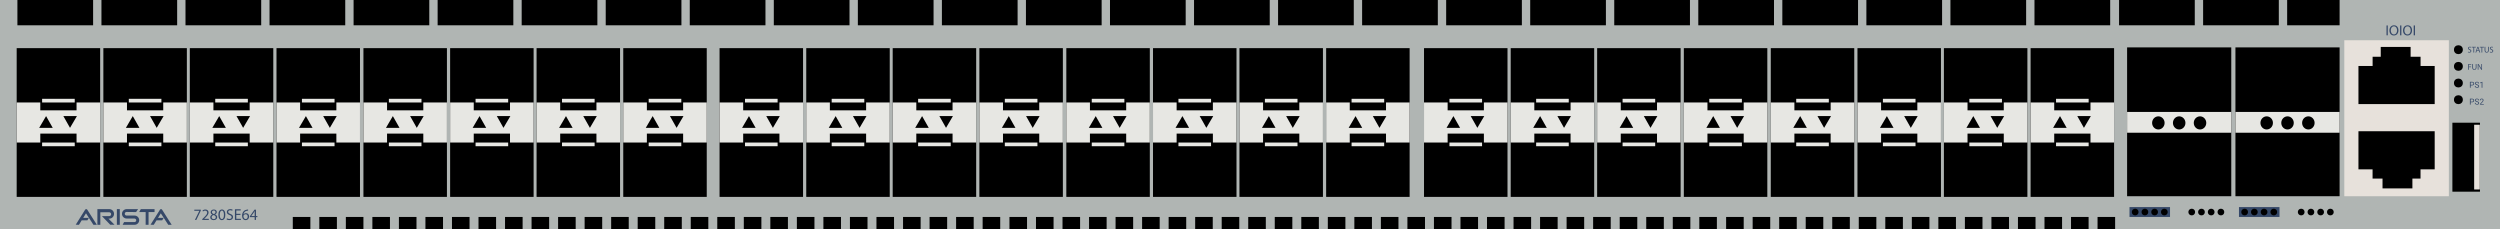 <?xml version="1.0" encoding="utf-8"?>
<!-- Copyright 2022 Virtual Console LLC. All rights reserved. Julia. Generator: Adobe Illustrator 23.1.0, SVG Export Plug-In . SVG Version: 6.00 Build 0)  -->
<svg version="1.1" id="Arista_DCS-7280SE64" xmlns="http://www.w3.org/2000/svg" xmlns:xlink="http://www.w3.org/1999/xlink"
	 x="0px" y="0px" viewBox="0 0 600 55" style="enable-background:new 0 0 600 55;" xml:space="preserve">
<style type="text/css">
	.st0{fill:#B0B5B3;}
	.st1{fill:#354868;}
	.st2{fill:#E7E7E3;}
	.st3{fill:#E7E1DB;}
</style>
<rect class="st0" width="600" height="55"/>
<g>
	<g>
		<path class="st1" d="M22.424,53.953h0.822l-2.3-3.624
			c-0.12-0.19-0.397-0.189-0.516,0.001l-0.014,0.022l-0-0l-2.245,3.582
			l0.774,0.02l0.655-1.069h1.364l0.359-0.594h-1.358l0.671-1.094L22.424,53.953z"
			/>
		<path class="st1" d="M40.381,53.953h0.822l-2.3-3.624
			c-0.12-0.19-0.397-0.189-0.516,0.001l-0.014,0.022l-0-0l-2.245,3.582
			l0.774,0.02l0.655-1.069h1.364l0.359-0.594h-1.358l0.671-1.094L40.381,53.953z"
			/>
		<path class="st1" d="M23.374,53.953v-3.766h2.85c0.633,0,1.146,0.513,1.146,1.146v0
			c0,0.633-0.513,1.146-1.146,1.146h-0.195l1.451,1.451h-1.033l-1.985-2.06h1.75
			c0.255,0,0.462-0.207,0.462-0.462l0,0c0-0.255-0.206-0.461-0.46-0.462
			l-2.134-0.008v3.015H23.374z"/>
		<rect x="28.049" y="50.187" class="st1" width="0.7" height="3.766"/>
		<path class="st1" d="M32.657,50.898l0.495-0.711h-2.742c-0.625,0-1.132,0.507-1.132,1.132
			l0,0c0,0.625,0.507,1.132,1.132,1.132h1.855c0.236,0,0.427,0.191,0.427,0.427l0,0
			c0,0.236-0.191,0.427-0.427,0.427h-2.492l-0.341,0.649h2.867
			c0.613,0,1.109-0.497,1.109-1.109l0,0c0-0.613-0.497-1.109-1.109-1.109h-1.929
			c-0.236,0-0.427-0.191-0.427-0.427v-0.012c0-0.238,0.194-0.43,0.432-0.427
			L32.657,50.898z"/>
		<polygon class="st1" points="37.091,50.187 35.656,50.187 34.957,50.187 33.794,50.187 
			33.408,50.892 34.957,50.892 34.957,53.953 35.656,53.953 35.656,50.892 
			37.091,50.892 		"/>
	</g>
</g>
<rect x="588.574" y="29.45" width="6.621" height="16.554"/>
<circle cx="590.016" cy="23.924" r="1.065"/>
<circle cx="590.016" cy="19.924" r="1.065"/>
<circle cx="590.016" cy="15.924" r="1.065"/>
<circle cx="590.016" cy="11.924" r="1.065"/>
<rect x="484.31" y="52.07" width="4.218" height="2.93"/>
<rect x="490.678" y="52.07" width="4.218" height="2.93"/>
<rect x="497.045" y="52.07" width="4.218" height="2.93"/>
<rect x="503.412" y="52.07" width="4.218" height="2.93"/>
<rect x="414.27" y="52.07" width="4.218" height="2.93"/>
<rect x="420.637" y="52.07" width="4.218" height="2.93"/>
<rect x="427.004" y="52.07" width="4.218" height="2.93"/>
<rect x="433.372" y="52.07" width="4.218" height="2.93"/>
<rect x="439.739" y="52.07" width="4.218" height="2.93"/>
<rect x="446.106" y="52.07" width="4.218" height="2.93"/>
<rect x="452.474" y="52.07" width="4.218" height="2.93"/>
<rect x="458.841" y="52.07" width="4.218" height="2.93"/>
<rect x="465.208" y="52.07" width="4.218" height="2.93"/>
<rect x="471.576" y="52.07" width="4.218" height="2.93"/>
<rect x="477.943" y="52.07" width="4.218" height="2.93"/>
<rect x="382.351" y="52.07" width="4.218" height="2.93"/>
<rect x="312.31" y="52.07" width="4.218" height="2.93"/>
<rect x="318.678" y="52.07" width="4.218" height="2.93"/>
<rect x="325.045" y="52.07" width="4.218" height="2.93"/>
<rect x="331.412" y="52.07" width="4.218" height="2.93"/>
<rect x="337.78" y="52.07" width="4.218" height="2.93"/>
<rect x="344.147" y="52.07" width="4.218" height="2.93"/>
<rect x="350.514" y="52.07" width="4.218" height="2.93"/>
<rect x="356.882" y="52.07" width="4.218" height="2.93"/>
<rect x="363.249" y="52.07" width="4.218" height="2.93"/>
<rect x="369.616" y="52.07" width="4.218" height="2.93"/>
<rect x="375.984" y="52.07" width="4.218" height="2.93"/>
<rect x="242.27" y="52.07" width="4.218" height="2.93"/>
<rect x="248.637" y="52.07" width="4.218" height="2.93"/>
<rect x="255.004" y="52.07" width="4.218" height="2.93"/>
<rect x="261.372" y="52.07" width="4.218" height="2.93"/>
<rect x="267.739" y="52.07" width="4.218" height="2.93"/>
<rect x="274.106" y="52.07" width="4.218" height="2.93"/>
<rect x="280.474" y="52.07" width="4.218" height="2.93"/>
<rect x="286.841" y="52.07" width="4.218" height="2.93"/>
<rect x="293.208" y="52.07" width="4.218" height="2.93"/>
<rect x="299.576" y="52.07" width="4.218" height="2.93"/>
<rect x="305.943" y="52.07" width="4.218" height="2.93"/>
<rect x="388.731" y="52.07" width="4.218" height="2.93"/>
<rect x="395.099" y="52.07" width="4.218" height="2.93"/>
<rect x="401.466" y="52.07" width="4.218" height="2.93"/>
<rect x="407.833" y="52.07" width="4.218" height="2.93"/>
<rect x="210.351" y="52.07" width="4.218" height="2.93"/>
<rect x="140.31" y="52.07" width="4.218" height="2.93"/>
<rect x="146.678" y="52.07" width="4.218" height="2.93"/>
<rect x="153.045" y="52.07" width="4.218" height="2.93"/>
<rect x="159.412" y="52.07" width="4.218" height="2.93"/>
<rect x="165.78" y="52.07" width="4.218" height="2.93"/>
<rect x="172.147" y="52.07" width="4.218" height="2.93"/>
<rect x="178.514" y="52.07" width="4.218" height="2.93"/>
<rect x="184.882" y="52.07" width="4.218" height="2.93"/>
<rect x="191.249" y="52.07" width="4.218" height="2.93"/>
<rect x="197.616" y="52.07" width="4.218" height="2.93"/>
<rect x="203.984" y="52.07" width="4.218" height="2.93"/>
<rect x="70.27" y="52.07" width="4.218" height="2.93"/>
<rect x="76.637" y="52.07" width="4.218" height="2.93"/>
<rect x="83.004" y="52.07" width="4.218" height="2.93"/>
<rect x="89.372" y="52.07" width="4.218" height="2.93"/>
<rect x="95.739" y="52.07" width="4.218" height="2.93"/>
<rect x="102.106" y="52.07" width="4.218" height="2.93"/>
<rect x="108.474" y="52.07" width="4.218" height="2.93"/>
<rect x="114.841" y="52.07" width="4.218" height="2.93"/>
<rect x="121.208" y="52.07" width="4.218" height="2.93"/>
<rect x="127.576" y="52.07" width="4.218" height="2.93"/>
<rect x="133.943" y="52.07" width="4.218" height="2.93"/>
<rect x="216.731" y="52.07" width="4.218" height="2.93"/>
<rect x="223.099" y="52.07" width="4.218" height="2.93"/>
<rect x="229.466" y="52.07" width="4.218" height="2.93"/>
<rect x="235.833" y="52.07" width="4.218" height="2.93"/>
<g>
	<path class="st1" d="M592.962,20.505v0.558h-0.188v-1.425h0.526
		c0.155,0,0.278,0.04,0.366,0.119c0.088,0.08,0.132,0.185,0.132,0.316
		c0,0.138-0.044,0.245-0.129,0.32c-0.087,0.075-0.211,0.112-0.371,0.112H592.962z
		 M592.962,20.351h0.338c0.101,0,0.177-0.023,0.231-0.071
		c0.053-0.047,0.08-0.116,0.08-0.206c0-0.085-0.027-0.153-0.08-0.204
		c-0.054-0.051-0.127-0.078-0.221-0.08h-0.348V20.351z"/>
	<path class="st1" d="M594.457,20.428c-0.161-0.046-0.279-0.104-0.353-0.171
		c-0.073-0.068-0.11-0.151-0.11-0.25c0-0.113,0.045-0.205,0.134-0.278
		c0.09-0.074,0.206-0.11,0.35-0.11c0.098,0,0.185,0.019,0.262,0.057
		c0.077,0.038,0.136,0.09,0.178,0.156s0.063,0.139,0.063,0.218h-0.188
		c0-0.086-0.028-0.154-0.083-0.204c-0.055-0.049-0.132-0.074-0.232-0.074
		c-0.093,0-0.164,0.02-0.216,0.061c-0.053,0.041-0.079,0.098-0.079,0.17
		c0,0.058,0.025,0.107,0.075,0.147c0.049,0.04,0.132,0.077,0.251,0.11
		c0.119,0.033,0.211,0.07,0.278,0.111c0.067,0.04,0.117,0.087,0.148,0.14
		c0.033,0.053,0.049,0.117,0.049,0.189c0,0.116-0.045,0.208-0.134,0.277
		c-0.091,0.07-0.211,0.104-0.361,0.104c-0.098,0-0.189-0.018-0.274-0.056
		c-0.085-0.037-0.15-0.089-0.196-0.154c-0.046-0.065-0.069-0.139-0.069-0.222
		h0.188c0,0.086,0.032,0.154,0.096,0.204c0.064,0.05,0.148,0.075,0.255,0.075
		c0.1,0,0.175-0.02,0.228-0.061c0.053-0.04,0.079-0.096,0.079-0.165
		c0-0.07-0.024-0.124-0.073-0.162C594.674,20.502,594.586,20.465,594.457,20.428z"/>
	<path class="st1" d="M595.774,21.063h-0.181v-1.206l-0.365,0.134v-0.164l0.519-0.195
		h0.028V21.063z"/>
</g>
<g>
	<path class="st1" d="M592.962,24.549v0.558h-0.188v-1.425h0.526
		c0.155,0,0.278,0.04,0.366,0.119c0.088,0.08,0.132,0.185,0.132,0.316
		c0,0.138-0.044,0.245-0.129,0.32c-0.087,0.075-0.211,0.112-0.371,0.112H592.962z
		 M592.962,24.395h0.338c0.101,0,0.177-0.023,0.231-0.071
		c0.053-0.047,0.08-0.116,0.08-0.206c0-0.085-0.027-0.153-0.08-0.204
		c-0.054-0.051-0.127-0.078-0.221-0.08h-0.348V24.395z"/>
	<path class="st1" d="M594.457,24.472c-0.161-0.046-0.279-0.104-0.353-0.171
		c-0.073-0.068-0.11-0.151-0.11-0.25c0-0.113,0.045-0.205,0.134-0.278
		c0.09-0.074,0.206-0.11,0.35-0.11c0.098,0,0.185,0.019,0.262,0.057
		c0.077,0.038,0.136,0.09,0.178,0.156s0.063,0.139,0.063,0.218h-0.188
		c0-0.086-0.028-0.154-0.083-0.204c-0.055-0.049-0.132-0.074-0.232-0.074
		c-0.093,0-0.164,0.02-0.216,0.061c-0.053,0.041-0.079,0.098-0.079,0.17
		c0,0.058,0.025,0.107,0.075,0.147c0.049,0.04,0.132,0.077,0.251,0.11
		c0.119,0.033,0.211,0.07,0.278,0.111c0.067,0.04,0.117,0.087,0.148,0.14
		c0.033,0.053,0.049,0.117,0.049,0.189c0,0.116-0.045,0.208-0.134,0.277
		c-0.091,0.07-0.211,0.104-0.361,0.104c-0.098,0-0.189-0.018-0.274-0.056
		c-0.085-0.037-0.15-0.089-0.196-0.154c-0.046-0.065-0.069-0.139-0.069-0.222
		h0.188c0,0.086,0.032,0.154,0.096,0.204c0.064,0.05,0.148,0.075,0.255,0.075
		c0.1,0,0.175-0.02,0.228-0.061c0.053-0.04,0.079-0.096,0.079-0.165
		c0-0.07-0.024-0.124-0.073-0.162C594.674,24.546,594.586,24.509,594.457,24.472z"/>
	<path class="st1" d="M596.112,25.107h-0.933v-0.13l0.493-0.548
		c0.073-0.083,0.123-0.15,0.151-0.202c0.028-0.052,0.042-0.105,0.042-0.161
		c0-0.074-0.023-0.135-0.068-0.183c-0.045-0.048-0.106-0.072-0.18-0.072
		c-0.09,0-0.16,0.026-0.21,0.077c-0.05,0.051-0.075,0.122-0.075,0.214h-0.181
		c0-0.131,0.043-0.237,0.128-0.318c0.084-0.081,0.197-0.121,0.339-0.121
		c0.132,0,0.237,0.034,0.314,0.104c0.078,0.069,0.116,0.162,0.116,0.277
		c0,0.14-0.089,0.307-0.268,0.501l-0.381,0.414h0.715V25.107z"/>
</g>
<g>
	<rect x="4.003" y="11.554" width="20.036" height="35.7"/>
	<path class="st2" d="M18.371,24.597v1.881H9.669v-1.881H4.003v9.612h5.667v-2.142h8.702
		v2.142h5.667v-9.612H18.371z M9.407,30.683l1.654-2.821l1.595,2.821H9.407z
		 M16.802,30.683l-1.595-2.821h3.249L16.802,30.683z"/>
	<rect x="10.108" y="23.714" class="st2" width="7.825" height="0.883"/>
	<rect x="10.108" y="34.21" class="st2" width="7.825" height="0.883"/>
	<rect x="24.808" y="11.554" width="20.036" height="35.7"/>
	<path class="st2" d="M39.177,24.597v1.881h-8.702v-1.881h-5.667v9.612h5.667v-2.142h8.702
		v2.142h5.667v-9.612H39.177z M30.212,30.683l1.654-2.821l1.595,2.821H30.212z
		 M37.608,30.683l-1.595-2.821h3.249L37.608,30.683z"/>
	<rect x="30.913" y="23.714" class="st2" width="7.825" height="0.883"/>
	<rect x="30.913" y="34.21" class="st2" width="7.825" height="0.883"/>
	<rect x="45.554" y="11.554" width="20.036" height="35.7"/>
	<path class="st2" d="M59.923,24.597v1.881h-8.702v-1.881h-5.667v9.612h5.667v-2.142h8.702
		v2.142h5.667v-9.612H59.923z M50.958,30.683l1.654-2.821l1.595,2.821H50.958z
		 M58.354,30.683l-1.595-2.821h3.249L58.354,30.683z"/>
	<rect x="51.659" y="23.714" class="st2" width="7.825" height="0.883"/>
	<rect x="51.659" y="34.21" class="st2" width="7.825" height="0.883"/>
	<rect x="66.359" y="11.554" width="20.036" height="35.7"/>
	<path class="st2" d="M80.728,24.597v1.881h-8.702v-1.881h-5.667v9.612h5.667v-2.142h8.702
		v2.142h5.667v-9.612H80.728z M71.763,30.683l1.654-2.821l1.595,2.821H71.763z
		 M79.159,30.683l-1.595-2.821h3.249L79.159,30.683z"/>
	<rect x="72.464" y="23.714" class="st2" width="7.825" height="0.883"/>
	<rect x="72.464" y="34.21" class="st2" width="7.825" height="0.883"/>
	<rect x="87.226" y="11.554" width="20.036" height="35.7"/>
	<path class="st2" d="M101.594,24.597v1.881h-8.702v-1.881h-5.667v9.612h5.667v-2.142
		h8.702v2.142h5.667v-9.612H101.594z M92.63,30.683l1.654-2.821l1.595,2.821H92.63
		z M100.025,30.683l-1.595-2.821h3.249L100.025,30.683z"/>
	<rect x="93.331" y="23.714" class="st2" width="7.825" height="0.883"/>
	<rect x="93.331" y="34.21" class="st2" width="7.825" height="0.883"/>
	<rect x="108.031" y="11.554" width="20.036" height="35.7"/>
	<path class="st2" d="M122.4,24.597v1.881h-8.702v-1.881h-5.667v9.612h5.667v-2.142
		h8.702v2.142h5.667v-9.612H122.4z M113.435,30.683l1.654-2.821l1.595,2.821
		H113.435z M120.831,30.683l-1.595-2.821h3.249L120.831,30.683z"/>
	<rect x="114.136" y="23.714" class="st2" width="7.825" height="0.883"/>
	<rect x="114.136" y="34.21" class="st2" width="7.825" height="0.883"/>
	<rect x="128.777" y="11.554" width="20.036" height="35.7"/>
	<path class="st2" d="M143.146,24.597v1.881h-8.702v-1.881h-5.667v9.612h5.667v-2.142
		h8.702v2.142h5.667v-9.612H143.146z M134.181,30.683l1.654-2.821l1.595,2.821
		H134.181z M141.577,30.683l-1.595-2.821h3.249L141.577,30.683z"/>
	<rect x="134.882" y="23.714" class="st2" width="7.825" height="0.883"/>
	<rect x="134.882" y="34.21" class="st2" width="7.825" height="0.883"/>
	<rect x="149.582" y="11.554" width="20.036" height="35.7"/>
	<path class="st2" d="M163.951,24.597v1.881h-8.702v-1.881h-5.667v9.612h5.667v-2.142
		h8.702v2.142h5.667v-9.612H163.951z M154.986,30.683l1.654-2.821l1.595,2.821
		H154.986z M162.382,30.683l-1.595-2.821h3.249L162.382,30.683z"/>
	<rect x="155.687" y="23.714" class="st2" width="7.825" height="0.883"/>
	<rect x="155.687" y="34.21" class="st2" width="7.825" height="0.883"/>
</g>
<g>
	<rect x="172.695" y="11.554" width="20.036" height="35.7"/>
	<path class="st2" d="M187.064,24.597v1.881h-8.702v-1.881h-5.667v9.612h5.667v-2.142
		h8.702v2.142h5.667v-9.612H187.064z M178.099,30.683l1.654-2.821l1.595,2.821
		H178.099z M185.495,30.683l-1.595-2.821h3.249L185.495,30.683z"/>
	<rect x="178.8" y="23.714" class="st2" width="7.825" height="0.883"/>
	<rect x="178.8" y="34.21" class="st2" width="7.825" height="0.883"/>
	<rect x="193.5" y="11.554" width="20.036" height="35.7"/>
	<path class="st2" d="M207.869,24.597v1.881h-8.702v-1.881h-5.667v9.612h5.667v-2.142
		h8.702v2.142h5.667v-9.612H207.869z M198.904,30.683l1.654-2.821l1.595,2.821
		H198.904z M206.3,30.683l-1.595-2.821h3.249L206.3,30.683z"/>
	<rect x="199.605" y="23.714" class="st2" width="7.825" height="0.883"/>
	<rect x="199.605" y="34.21" class="st2" width="7.825" height="0.883"/>
	<rect x="214.246" y="11.554" width="20.036" height="35.7"/>
	<path class="st2" d="M228.615,24.597v1.881h-8.702v-1.881h-5.667v9.612h5.667v-2.142
		h8.702v2.142h5.667v-9.612H228.615z M219.65,30.683l1.654-2.821l1.595,2.821
		H219.65z M227.046,30.683l-1.595-2.821h3.249L227.046,30.683z"/>
	<rect x="220.351" y="23.714" class="st2" width="7.825" height="0.883"/>
	<rect x="220.351" y="34.21" class="st2" width="7.825" height="0.883"/>
	<rect x="235.051" y="11.554" width="20.036" height="35.7"/>
	<path class="st2" d="M249.42,24.597v1.881h-8.702v-1.881h-5.667v9.612h5.667v-2.142
		h8.702v2.142h5.667v-9.612H249.42z M240.456,30.683l1.654-2.821l1.595,2.821
		H240.456z M247.851,30.683l-1.595-2.821h3.249L247.851,30.683z"/>
	<rect x="241.157" y="23.714" class="st2" width="7.825" height="0.883"/>
	<rect x="241.157" y="34.21" class="st2" width="7.825" height="0.883"/>
	<rect x="255.918" y="11.554" width="20.036" height="35.7"/>
	<path class="st2" d="M270.287,24.597v1.881h-8.702v-1.881h-5.667v9.612h5.667v-2.142
		h8.702v2.142h5.667v-9.612H270.287z M261.322,30.683l1.654-2.821l1.595,2.821H261.322
		z M268.718,30.683l-1.595-2.821h3.249L268.718,30.683z"/>
	<rect x="262.023" y="23.714" class="st2" width="7.825" height="0.883"/>
	<rect x="262.023" y="34.21" class="st2" width="7.825" height="0.883"/>
	<rect x="276.723" y="11.554" width="20.036" height="35.7"/>
	<path class="st2" d="M291.092,24.597v1.881h-8.702v-1.881h-5.667v9.612h5.667v-2.142
		h8.702v2.142h5.667v-9.612H291.092z M282.127,30.683l1.654-2.821l1.595,2.821
		H282.127z M289.523,30.683l-1.595-2.821h3.249L289.523,30.683z"/>
	<rect x="282.828" y="23.714" class="st2" width="7.825" height="0.883"/>
	<rect x="282.828" y="34.21" class="st2" width="7.825" height="0.883"/>
	<rect x="297.469" y="11.554" width="20.036" height="35.7"/>
	<path class="st2" d="M311.838,24.597v1.881h-8.702v-1.881h-5.667v9.612h5.667v-2.142
		h8.702v2.142h5.667v-9.612H311.838z M302.873,30.683l1.654-2.821l1.595,2.821H302.873
		z M310.269,30.683l-1.595-2.821h3.249L310.269,30.683z"/>
	<rect x="303.574" y="23.714" class="st2" width="7.825" height="0.883"/>
	<rect x="303.574" y="34.21" class="st2" width="7.825" height="0.883"/>
	<rect x="318.274" y="11.554" width="20.036" height="35.7"/>
	<path class="st2" d="M332.643,24.597v1.881h-8.702v-1.881h-5.667v9.612h5.667v-2.142
		h8.702v2.142h5.667v-9.612H332.643z M323.679,30.683l1.654-2.821l1.595,2.821
		H323.679z M331.074,30.683l-1.595-2.821h3.249L331.074,30.683z"/>
	<rect x="324.38" y="23.714" class="st2" width="7.825" height="0.883"/>
	<rect x="324.38" y="34.21" class="st2" width="7.825" height="0.883"/>
</g>
<g>
	<rect x="341.764" y="11.554" width="20.036" height="35.7"/>
	<path class="st2" d="M356.133,24.597v1.881h-8.702v-1.881h-5.667v9.612h5.667v-2.142
		h8.702v2.142h5.667v-9.612H356.133z M347.168,30.683l1.654-2.821l1.595,2.821
		H347.168z M354.564,30.683l-1.595-2.821h3.249L354.564,30.683z"/>
	<rect x="347.869" y="23.714" class="st2" width="7.825" height="0.883"/>
	<rect x="347.869" y="34.21" class="st2" width="7.825" height="0.883"/>
	<rect x="362.569" y="11.554" width="20.036" height="35.7"/>
	<path class="st2" d="M376.938,24.597v1.881h-8.702v-1.881h-5.667v9.612h5.667v-2.142h8.702
		v2.142h5.667v-9.612H376.938z M367.974,30.683l1.654-2.821l1.595,2.821H367.974z
		 M375.369,30.683l-1.595-2.821h3.249L375.369,30.683z"/>
	<rect x="368.675" y="23.714" class="st2" width="7.825" height="0.883"/>
	<rect x="368.675" y="34.21" class="st2" width="7.825" height="0.883"/>
	<rect x="383.315" y="11.554" width="20.036" height="35.7"/>
	<path class="st2" d="M397.684,24.597v1.881h-8.702v-1.881h-5.667v9.612h5.667v-2.142
		h8.702v2.142h5.667v-9.612H397.684z M388.72,30.683l1.654-2.821l1.595,2.821
		H388.72z M396.115,30.683l-1.595-2.821h3.249L396.115,30.683z"/>
	<rect x="389.421" y="23.714" class="st2" width="7.825" height="0.883"/>
	<rect x="389.421" y="34.21" class="st2" width="7.825" height="0.883"/>
	<rect x="404.121" y="11.554" width="20.036" height="35.7"/>
	<path class="st2" d="M418.49,24.597v1.881h-8.702v-1.881h-5.667v9.612h5.667v-2.142h8.702
		v2.142h5.667v-9.612H418.49z M409.525,30.683l1.654-2.821l1.595,2.821H409.525z
		 M416.921,30.683l-1.595-2.821h3.249L416.921,30.683z"/>
	<rect x="410.226" y="23.714" class="st2" width="7.825" height="0.883"/>
	<rect x="410.226" y="34.21" class="st2" width="7.825" height="0.883"/>
	<rect x="424.987" y="11.554" width="20.036" height="35.7"/>
	<path class="st2" d="M439.356,24.597v1.881h-8.702v-1.881h-5.667v9.612h5.667v-2.142h8.702
		v2.142h5.667v-9.612H439.356z M430.391,30.683l1.654-2.821l1.595,2.821H430.391z
		 M437.787,30.683l-1.595-2.821h3.249L437.787,30.683z"/>
	<rect x="431.092" y="23.714" class="st2" width="7.825" height="0.883"/>
	<rect x="431.092" y="34.21" class="st2" width="7.825" height="0.883"/>
	<rect x="445.792" y="11.554" width="20.036" height="35.7"/>
	<path class="st2" d="M460.161,24.597v1.881h-8.702v-1.881h-5.667v9.612h5.667v-2.142
		h8.702v2.142h5.667v-9.612H460.161z M451.197,30.683l1.654-2.821l1.595,2.821
		H451.197z M458.592,30.683l-1.595-2.821h3.249L458.592,30.683z"/>
	<rect x="451.898" y="23.714" class="st2" width="7.825" height="0.883"/>
	<rect x="451.898" y="34.21" class="st2" width="7.825" height="0.883"/>
	<rect x="466.538" y="11.554" width="20.036" height="35.7"/>
	<path class="st2" d="M480.907,24.597v1.881h-8.702v-1.881h-5.667v9.612h5.667v-2.142
		h8.702v2.142h5.667v-9.612H480.907z M471.943,30.683l1.654-2.821l1.595,2.821H471.943
		z M479.338,30.683l-1.595-2.821h3.249L479.338,30.683z"/>
	<rect x="472.644" y="23.714" class="st2" width="7.825" height="0.883"/>
	<rect x="472.644" y="34.21" class="st2" width="7.825" height="0.883"/>
	<rect x="487.344" y="11.554" width="20.036" height="35.7"/>
	<path class="st2" d="M501.713,24.597v1.881h-8.702v-1.881h-5.667v9.612h5.667v-2.142
		h8.702v2.142h5.667v-9.612H501.713z M492.748,30.683l1.654-2.821l1.595,2.821
		H492.748z M500.143,30.683l-1.595-2.821h3.249L500.143,30.683z"/>
	<rect x="493.449" y="23.714" class="st2" width="7.825" height="0.883"/>
	<rect x="493.449" y="34.21" class="st2" width="7.825" height="0.883"/>
</g>
<g>
	<rect x="562.632" y="9.657" class="st3" width="25.09" height="37.437"/>
	<polygon points="580.935,15.835 580.935,13.62 578.546,13.62 578.546,11.263 
		571.378,11.263 571.378,13.62 569.427,13.62 569.427,15.835 566.029,15.835 
		566.029,24.981 584.325,24.981 584.325,15.835 	"/>
	<polygon points="569.418,40.643 569.418,42.858 571.807,42.858 571.807,45.216 
		578.976,45.216 578.976,42.858 580.926,42.858 580.926,40.643 584.325,40.643 
		584.325,31.497 566.029,31.497 566.029,40.643 	"/>
</g>
<rect x="593.798" y="29.941" class="st3" width="1.353" height="15.536"/>
<g>
	<path class="st1" d="M592.338,12.391c0.079,0.049,0.194,0.089,0.316,0.089
		c0.181,0,0.286-0.095,0.286-0.233c0-0.128-0.073-0.201-0.258-0.272
		c-0.223-0.079-0.361-0.195-0.361-0.387c0-0.213,0.177-0.372,0.442-0.372
		c0.141,0,0.242,0.032,0.303,0.067l-0.049,0.144
		c-0.045-0.024-0.136-0.065-0.26-0.065c-0.187,0-0.258,0.112-0.258,0.205
		c0,0.128,0.083,0.191,0.272,0.264c0.231,0.089,0.349,0.201,0.349,0.402
		c0,0.211-0.156,0.394-0.479,0.394c-0.132,0-0.276-0.039-0.35-0.087L592.338,12.391z"
		/>
	<path class="st1" d="M593.621,11.388h-0.416v-0.15h1.013v0.15h-0.418v1.218h-0.179
		V11.388z"/>
	<path class="st1" d="M594.438,12.176l-0.142,0.43h-0.183l0.465-1.368h0.213l0.467,1.368
		h-0.188l-0.146-0.43H594.438z M594.887,12.038l-0.134-0.394
		c-0.031-0.089-0.051-0.17-0.071-0.25h-0.004
		c-0.021,0.081-0.043,0.164-0.069,0.248l-0.134,0.396H594.887z"/>
	<path class="st1" d="M595.561,11.388h-0.416v-0.15h1.013v0.15h-0.418v1.218h-0.179
		V11.388z"/>
	<path class="st1" d="M596.484,11.238v0.81c0,0.307,0.136,0.437,0.318,0.437
		c0.203,0,0.333-0.134,0.333-0.437v-0.81h0.179v0.797
		c0,0.42-0.222,0.593-0.518,0.593c-0.28,0-0.491-0.161-0.491-0.584v-0.806
		H596.484z"/>
	<path class="st1" d="M597.595,12.391c0.079,0.049,0.195,0.089,0.316,0.089
		c0.181,0,0.286-0.095,0.286-0.233c0-0.128-0.073-0.201-0.258-0.272
		c-0.223-0.079-0.361-0.195-0.361-0.387c0-0.213,0.177-0.372,0.442-0.372
		c0.141,0,0.242,0.032,0.303,0.067l-0.049,0.144
		c-0.045-0.024-0.136-0.065-0.26-0.065c-0.187,0-0.258,0.112-0.258,0.205
		c0,0.128,0.083,0.191,0.272,0.264c0.231,0.089,0.349,0.201,0.349,0.402
		c0,0.211-0.156,0.394-0.479,0.394c-0.132,0-0.276-0.039-0.35-0.087L597.595,12.391z"
		/>
</g>
<g>
	<path class="st1" d="M592.362,15.375h0.736v0.148h-0.56v0.455h0.518v0.146h-0.518v0.619
		h-0.177V15.375z"/>
	<path class="st1" d="M593.526,15.375v0.81c0,0.307,0.136,0.437,0.318,0.437
		c0.203,0,0.333-0.134,0.333-0.437v-0.81h0.179v0.797
		c0,0.42-0.222,0.593-0.518,0.593c-0.28,0-0.491-0.161-0.491-0.584v-0.806
		H593.526z"/>
	<path class="st1" d="M594.66,16.742v-1.368h0.192l0.438,0.692
		c0.102,0.16,0.181,0.304,0.246,0.444l0.004-0.002
		c-0.017-0.183-0.021-0.349-0.021-0.562v-0.572h0.166v1.368h-0.178l-0.435-0.694
		c-0.096-0.152-0.187-0.309-0.256-0.457L594.812,15.594
		c0.01,0.172,0.014,0.337,0.014,0.564v0.584H594.66z"/>
</g>
<g>
	<path class="st1" d="M573.066,6.109v2.369h-0.306v-2.369H573.066z"/>
	<path class="st1" d="M575.625,7.269c0,0.815-0.495,1.248-1.1,1.248
		c-0.626,0-1.065-0.485-1.065-1.202c0-0.752,0.468-1.244,1.1-1.244
		C575.207,6.07,575.625,6.566,575.625,7.269z M573.787,7.307
		c0,0.506,0.274,0.96,0.756,0.96c0.485,0,0.759-0.446,0.759-0.984
		c0-0.471-0.246-0.963-0.756-0.963C574.041,6.32,573.787,6.787,573.787,7.307z"/>
	<path class="st1" d="M576.33,6.109v2.369h-0.306v-2.369H576.33z"/>
	<path class="st1" d="M578.889,7.269c0,0.815-0.495,1.248-1.1,1.248
		c-0.626,0-1.065-0.485-1.065-1.202c0-0.752,0.468-1.244,1.1-1.244
		C578.471,6.07,578.889,6.566,578.889,7.269z M577.051,7.307
		c0,0.506,0.274,0.96,0.756,0.96c0.485,0,0.759-0.446,0.759-0.984
		c0-0.471-0.246-0.963-0.756-0.963C577.304,6.32,577.051,6.787,577.051,7.307z"/>
	<path class="st1" d="M579.593,6.109v2.369h-0.306v-2.369H579.593z"/>
</g>
<rect x="4.178" width="18.168" height="6.07"/>
<rect x="24.349" width="18.168" height="6.07"/>
<rect x="44.52" width="18.168" height="6.07"/>
<rect x="64.69" width="18.168" height="6.07"/>
<rect x="84.861" width="18.168" height="6.07"/>
<rect x="105.032" width="18.168" height="6.07"/>
<rect x="125.202" width="18.168" height="6.07"/>
<rect x="145.373" width="18.168" height="6.07"/>
<rect x="165.544" width="18.168" height="6.07"/>
<rect x="185.714" width="18.168" height="6.07"/>
<rect x="205.885" width="18.168" height="6.07"/>
<rect x="226.056" width="18.168" height="6.07"/>
<rect x="246.226" width="18.168" height="6.07"/>
<rect x="266.397" width="18.168" height="6.07"/>
<rect x="286.568" width="18.168" height="6.07"/>
<rect x="306.738" width="18.168" height="6.07"/>
<rect x="326.909" width="18.168" height="6.07"/>
<rect x="347.08" width="18.168" height="6.07"/>
<rect x="367.25" width="18.168" height="6.07"/>
<rect x="387.421" width="18.168" height="6.07"/>
<rect x="407.592" width="18.168" height="6.07"/>
<rect x="427.762" width="18.168" height="6.07"/>
<rect x="447.933" width="18.168" height="6.07"/>
<rect x="468.104" width="18.168" height="6.07"/>
<rect x="488.275" width="18.168" height="6.07"/>
<rect x="508.577" width="18.168" height="6.07"/>
<rect x="528.748" width="18.168" height="6.07"/>
<rect x="548.918" width="12.587" height="6.07"/>
<rect x="510.505" y="11.375" width="25" height="35.718"/>
<path class="st2" d="M510.505,26.871v4.99h25v-4.99H510.505z M518.005,31.073
	c-0.828,0-1.5-0.706-1.5-1.576c0-0.87,0.672-1.576,1.5-1.576s1.5,0.706,1.5,1.576
	C519.505,30.367,518.834,31.073,518.005,31.073z M523.005,31.073
	c-0.828,0-1.5-0.706-1.5-1.576c0-0.87,0.672-1.576,1.5-1.576s1.5,0.706,1.5,1.576
	C524.505,30.367,523.834,31.073,523.005,31.073z M528.005,31.073
	c-0.828,0-1.5-0.706-1.5-1.576c0-0.87,0.672-1.576,1.5-1.576s1.5,0.706,1.5,1.576
	C529.505,30.367,528.834,31.073,528.005,31.073z"/>
<rect x="536.505" y="11.375" width="25" height="35.718"/>
<path class="st2" d="M536.505,26.871v4.99h25v-4.99H536.505z M544.005,31.073
	c-0.828,0-1.5-0.706-1.5-1.576c0-0.87,0.672-1.576,1.5-1.576s1.5,0.706,1.5,1.576
	C545.505,30.367,544.834,31.073,544.005,31.073z M549.005,31.073
	c-0.828,0-1.5-0.706-1.5-1.576c0-0.87,0.672-1.576,1.5-1.576s1.5,0.706,1.5,1.576
	C550.505,30.367,549.834,31.073,549.005,31.073z M554.005,31.073
	c-0.828,0-1.5-0.706-1.5-1.576c0-0.87,0.672-1.576,1.5-1.576s1.5,0.706,1.5,1.576
	C555.505,30.367,554.834,31.073,554.005,31.073z"/>
<g>
	<rect x="511.081" y="49.7" class="st1" width="9.726" height="2.37"/>
	<circle cx="512.441" cy="50.892" r="0.798"/>
	<circle cx="514.775" cy="50.892" r="0.798"/>
	<circle cx="519.441" cy="50.892" r="0.798"/>
	<circle cx="517.108" cy="50.892" r="0.798"/>
	<circle cx="526.016" cy="50.892" r="0.798"/>
	<circle cx="528.35" cy="50.892" r="0.798"/>
	<circle cx="533.016" cy="50.892" r="0.798"/>
	<circle cx="530.683" cy="50.892" r="0.798"/>
</g>
<g>
	<rect x="537.352" y="49.7" class="st1" width="9.726" height="2.37"/>
	<circle cx="538.712" cy="50.892" r="0.798"/>
	<circle cx="541.045" cy="50.892" r="0.798"/>
	<circle cx="545.712" cy="50.892" r="0.798"/>
	<circle cx="543.379" cy="50.892" r="0.798"/>
	<circle cx="552.287" cy="50.892" r="0.798"/>
	<circle cx="554.62" cy="50.892" r="0.798"/>
	<circle cx="559.287" cy="50.892" r="0.798"/>
	<circle cx="556.954" cy="50.892" r="0.798"/>
</g>
<g>
	<path class="st1" d="M48.193,50.32v0.221l-1.075,2.249h-0.346l1.072-2.185v-0.007h-1.208
		v-0.278H48.193z"/>
	<path class="st1" d="M48.539,52.79v-0.205l0.262-0.255
		c0.631-0.6,0.916-0.919,0.919-1.292c0-0.251-0.122-0.482-0.49-0.482
		c-0.224,0-0.41,0.114-0.524,0.209l-0.106-0.235
		c0.171-0.144,0.414-0.251,0.699-0.251c0.532,0,0.756,0.365,0.756,0.718
		c0,0.456-0.331,0.824-0.851,1.326l-0.198,0.183v0.007h1.109v0.278H48.539z"/>
	<path class="st1" d="M50.459,52.163c0-0.312,0.186-0.532,0.49-0.661l-0.004-0.011
		c-0.274-0.129-0.391-0.342-0.391-0.555c0-0.391,0.331-0.657,0.764-0.657
		c0.479,0,0.718,0.3,0.718,0.608c0,0.209-0.103,0.433-0.407,0.578v0.011
		c0.308,0.122,0.498,0.338,0.498,0.638c0,0.429-0.369,0.718-0.84,0.718
		C50.771,52.832,50.459,52.524,50.459,52.163z M51.789,52.148
		c0-0.3-0.209-0.444-0.543-0.539c-0.289,0.084-0.445,0.273-0.445,0.509
		c-0.011,0.251,0.179,0.471,0.494,0.471C51.595,52.588,51.789,52.402,51.789,52.148
		z M50.87,50.913c0,0.247,0.186,0.38,0.471,0.456
		c0.213-0.072,0.376-0.224,0.376-0.448c0-0.198-0.118-0.403-0.418-0.403
		C51.022,50.518,50.87,50.7,50.87,50.913z"/>
	<path class="st1" d="M54.081,51.528c0,0.84-0.312,1.303-0.859,1.303
		c-0.482,0-0.809-0.452-0.817-1.269c0-0.828,0.357-1.284,0.859-1.284
		C53.785,50.278,54.081,50.742,54.081,51.528z M52.74,51.566
		c0,0.642,0.198,1.007,0.501,1.007c0.342,0,0.505-0.399,0.505-1.03
		c0-0.608-0.156-1.007-0.501-1.007C52.953,50.537,52.74,50.894,52.74,51.566z"/>
	<path class="st1" d="M54.462,52.387c0.148,0.091,0.365,0.167,0.593,0.167
		c0.338,0,0.536-0.179,0.536-0.437c0-0.239-0.137-0.376-0.482-0.509
		c-0.418-0.148-0.676-0.365-0.676-0.726c0-0.399,0.33-0.695,0.828-0.695
		c0.262,0,0.452,0.061,0.566,0.126l-0.091,0.27
		c-0.084-0.046-0.254-0.122-0.486-0.122c-0.349,0-0.482,0.209-0.482,0.384
		c0,0.239,0.156,0.357,0.509,0.494c0.433,0.167,0.654,0.376,0.654,0.752
		c0,0.395-0.293,0.737-0.897,0.737c-0.247,0-0.517-0.072-0.653-0.163L54.462,52.387
		z"/>
	<path class="st1" d="M57.708,51.589h-0.995v0.923h1.109v0.278H56.382v-2.561h1.383v0.278
		h-1.052v0.809h0.995V51.589z"/>
	<path class="st1" d="M59.544,50.556c-0.068-0.004-0.156,0-0.251,0.015
		c-0.524,0.087-0.802,0.471-0.859,0.878h0.011
		c0.118-0.156,0.323-0.285,0.597-0.285c0.437,0,0.745,0.315,0.745,0.798
		c0,0.452-0.308,0.87-0.821,0.87c-0.528,0-0.874-0.41-0.874-1.052
		c0-0.486,0.175-0.87,0.418-1.113c0.205-0.201,0.479-0.327,0.79-0.365
		c0.099-0.015,0.182-0.019,0.243-0.019V50.556z M59.449,51.98
		c0-0.353-0.201-0.566-0.509-0.566c-0.201,0-0.388,0.125-0.479,0.304
		c-0.023,0.038-0.038,0.087-0.038,0.148c0.008,0.407,0.194,0.707,0.543,0.707
		C59.255,52.573,59.449,52.334,59.449,51.98z"/>
	<path class="st1" d="M61.118,52.79v-0.673h-1.147v-0.22l1.102-1.577h0.361v1.535h0.346
		v0.262h-0.346v0.673H61.118z M61.118,51.855v-0.824
		c0-0.129,0.004-0.258,0.011-0.388h-0.011c-0.076,0.144-0.137,0.251-0.205,0.365
		l-0.604,0.84v0.008H61.118z"/>
</g>
</svg>
